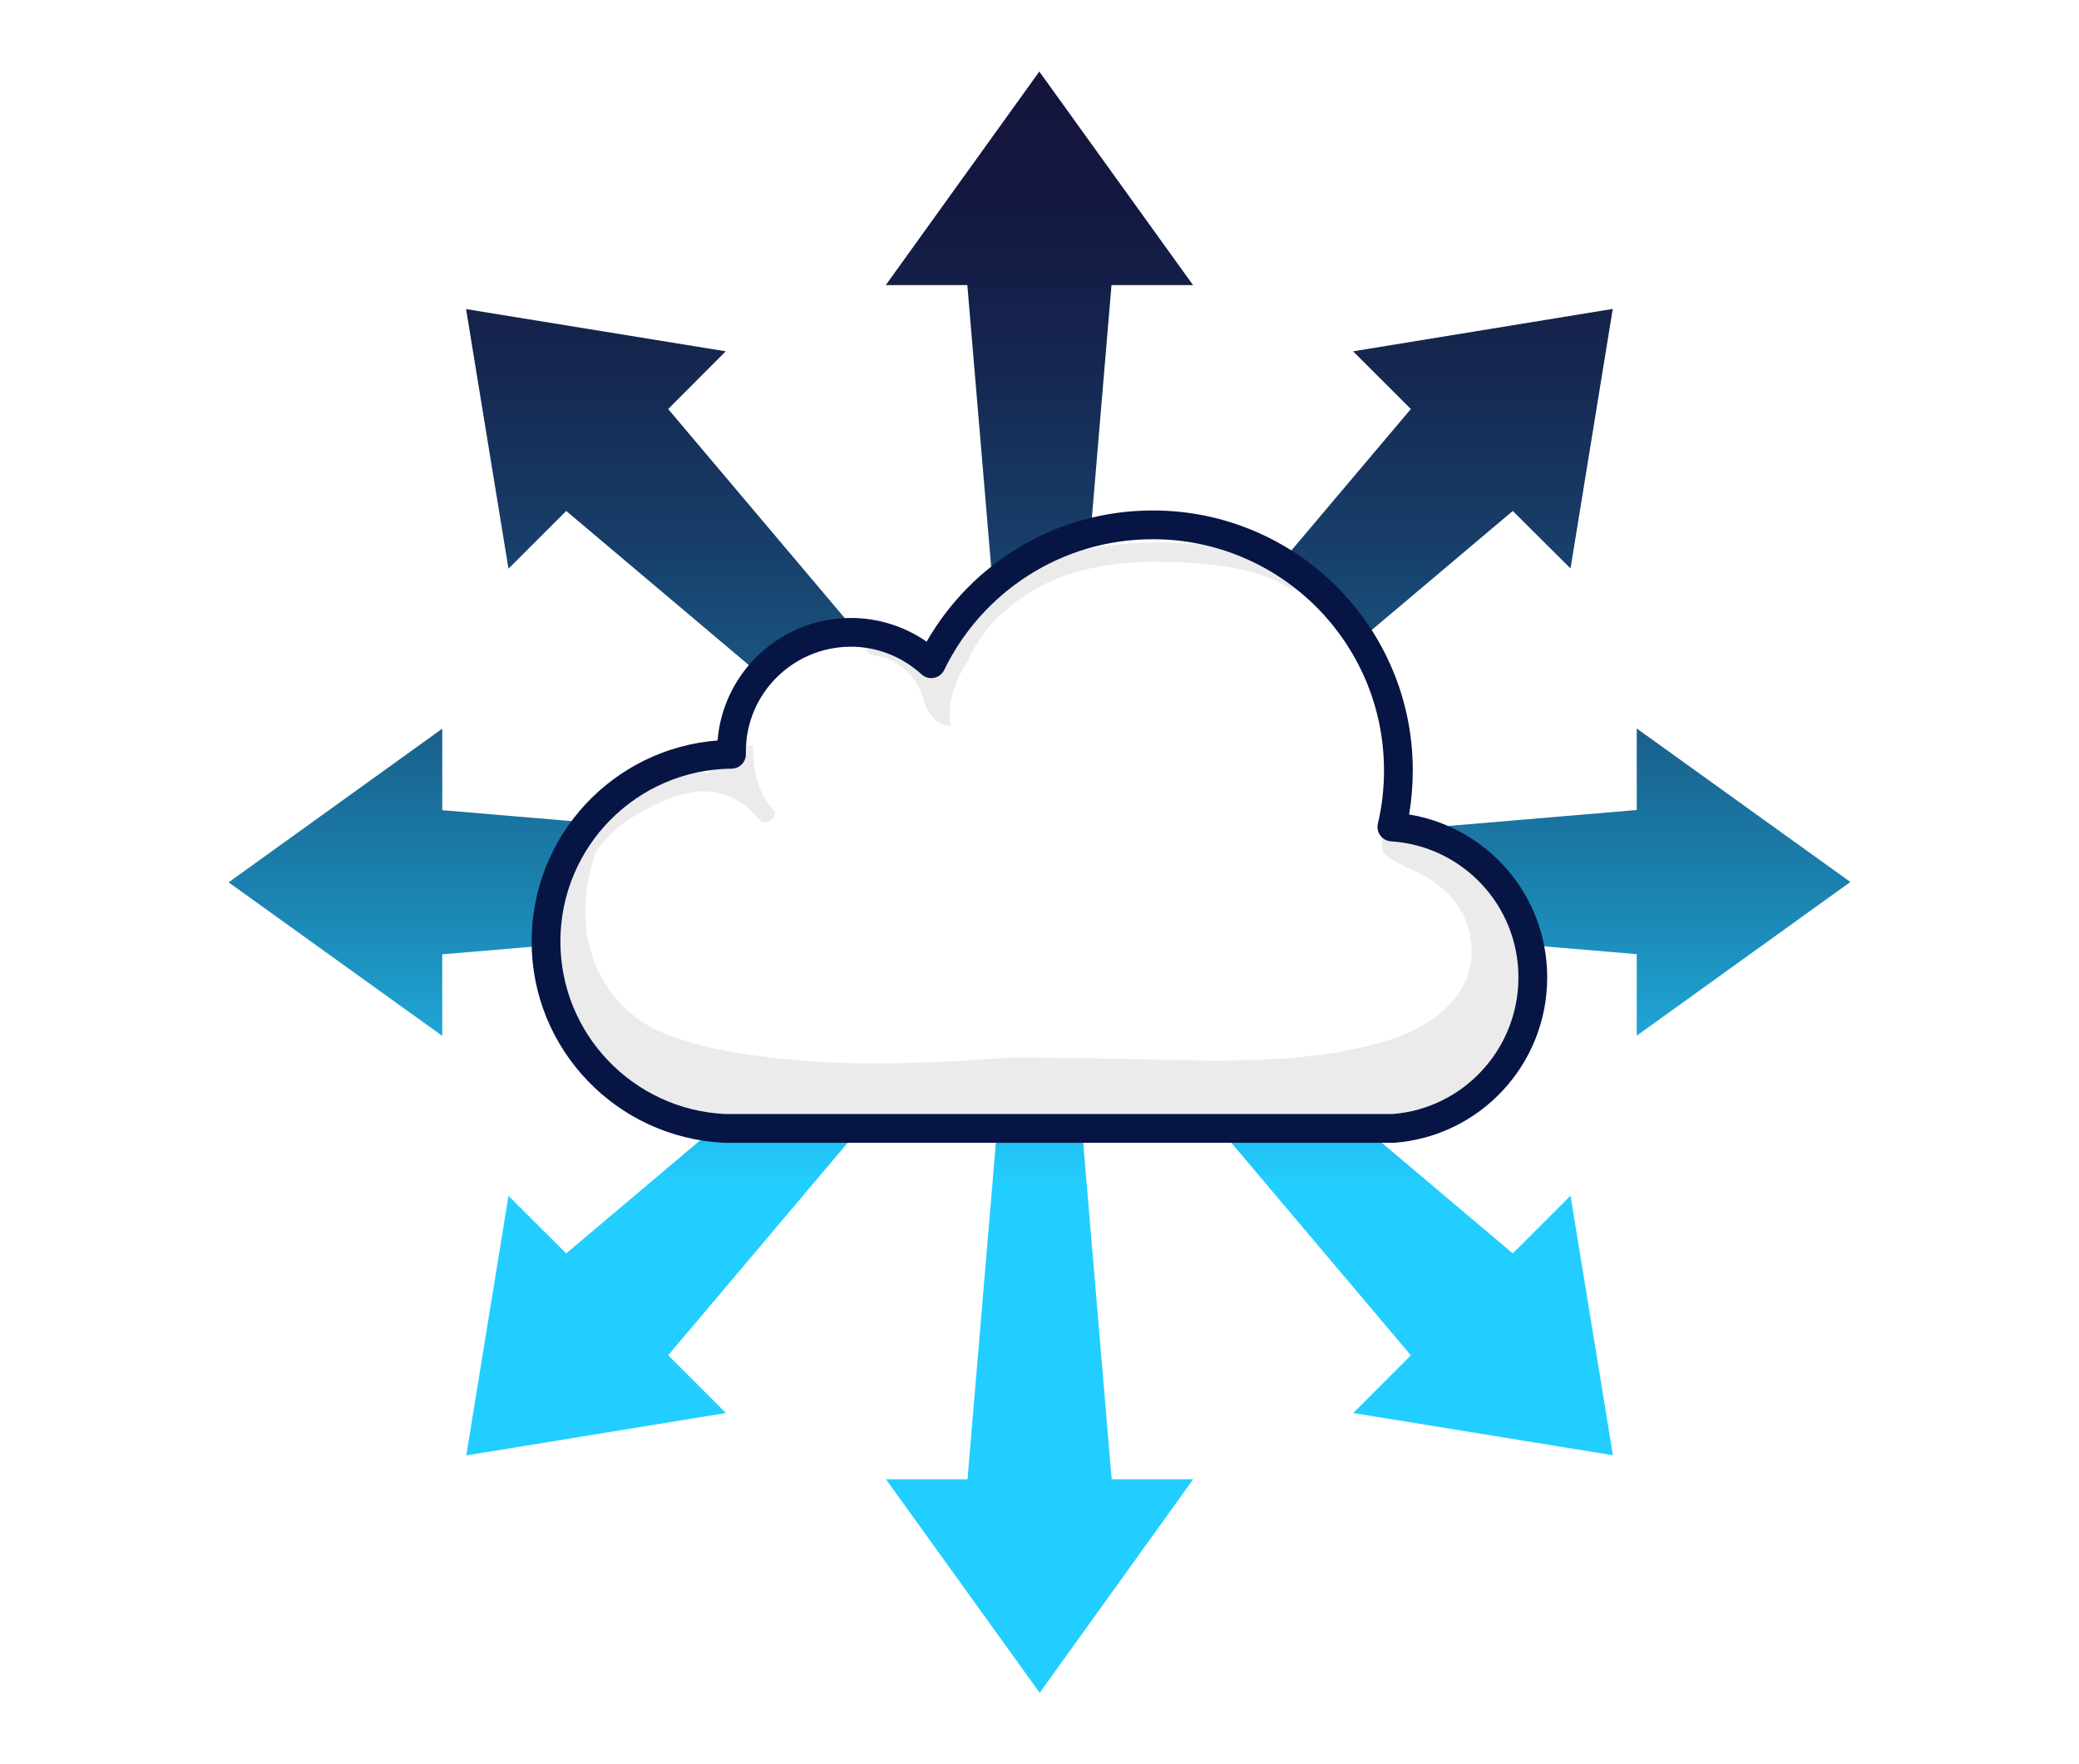 <svg width="766" height="650" viewBox="0 0 766 650" fill="none" xmlns="http://www.w3.org/2000/svg">
<rect x="0" y="0" width="766" height="650" fill="#333333" stroke="none"/>
<g clip-path="url(#clip0_4239_1750)">
<rect width="766" height="650" fill="white"/>
<g clip-path="url(#clip1_4239_1750)">
<path d="M681.765 324.933L603.051 268.381V298.418L407.211 314.983L557.38 188.238L578.653 209.437L594.209 113.81L498.543 129.426L519.817 150.692L393.015 300.805L409.526 105.038H439.576L382.933 26.357L326.358 105.038H356.408L372.979 300.799L246.183 150.692L267.39 129.426L171.724 113.877L187.347 209.503L208.621 188.238L358.796 314.989L162.948 298.485V268.448L84.235 325.066L162.948 381.618V351.581L358.79 335.016L208.621 461.762L187.347 440.563L171.79 536.189L267.456 520.573L246.183 499.308L372.985 349.195L356.474 544.961H326.425L383.066 623.643L439.641 544.961H409.592L393.02 349.201L519.817 499.308L498.61 520.573L594.276 536.123L578.653 440.496L557.38 461.762L407.205 335.011L603.051 351.515V381.552L681.765 324.933Z" fill="url(#paint0_linear_4239_1750)"/>
<path d="M512.837 304.665C514.432 297.953 515.23 290.975 515.23 283.799C515.23 233.826 474.677 193.322 424.683 193.355C388.783 193.379 357.803 214.221 343.111 244.524C335.266 237.348 324.829 232.928 313.394 232.962C289.195 233.032 269.517 252.632 269.517 276.821V277.884C231.69 278.217 201.175 308.985 201.175 346.863C201.175 383.811 230.293 413.915 266.858 415.709H513.435C542.155 413.516 564.692 389.46 564.758 360.22C564.825 330.648 541.889 306.526 512.837 304.665Z" fill="white"/>
<mask id="mask0_4239_1750" style="mask-type:luminance" maskUnits="userSpaceOnUse" x="201" y="193" width="364" height="223">
<path d="M512.837 304.665C514.432 297.953 515.23 290.975 515.23 283.799C515.23 233.826 474.677 193.322 424.683 193.355C388.783 193.379 357.803 214.221 343.111 244.524C335.266 237.348 324.829 232.928 313.394 232.962C289.195 233.032 269.517 252.632 269.517 276.821V277.884C231.69 278.217 201.175 308.985 201.175 346.863C201.175 383.811 230.293 413.915 266.858 415.709H513.435C542.155 413.516 564.692 389.46 564.758 360.22C564.825 330.648 541.889 306.526 512.837 304.665Z" fill="white"/>
</mask>
<g mask="url(#mask0_4239_1750)">
<path d="M569.026 364.273C569.595 382.629 560.815 400.984 546.125 412.008C530.255 423.917 509.838 424.186 490.848 424.346L286.928 426.035C268.244 426.19 248.431 427.39 230.526 421.023C214.495 415.322 202.889 403.432 196.413 387.836C184.334 358.748 182.481 306.612 218.818 294.089C220.503 293.508 221.79 294.207 222.503 295.347C223.856 295.442 225.162 296.323 225.731 297.563C230.563 294.023 235.943 291.13 241.349 288.844C247.906 286.07 254.444 284.17 261.398 284.616C260.109 282.165 261.905 278.422 265.19 279.483C265.617 278.766 266.437 278.168 267.22 277.953C268.021 277.732 269.239 277.803 269.943 278.309C270.451 278.674 270.919 279.085 271.403 279.479C271.874 278.515 271.808 277.231 272.584 276.3C273.879 274.744 275.754 274.376 277.421 274.937C277.29 282.455 278.699 289.969 283.175 296.199C283.942 297.265 284.762 298.271 285.63 299.222L285.633 299.282C285.665 302.128 281.57 304.249 279.6 301.78C275.395 296.509 269.61 292.918 262.917 291.804C255.874 290.631 249.105 293.059 242.752 295.877C233.612 299.93 224.762 305.763 219.509 314.035C215.616 325.223 214.28 337.241 217.26 348.889C221.133 364.022 231.369 375.567 245.928 381.2C259.885 386.599 275.466 388.827 290.276 390.293C305.66 391.816 321.148 392.034 336.591 391.574C348.129 391.231 359.644 390.506 371.149 389.64H382.483C403.349 389.64 424.18 390.552 445.04 390.707C466.225 390.864 487.869 389.876 508.391 384.2C525.119 379.573 543.376 368.401 542.154 348.533C541.466 337.336 535.152 328.864 525.716 323.247C520.727 320.278 514.352 318.21 509.773 314.434C508.881 310.681 508.839 306.767 510.288 302.613C510.927 300.781 512.54 300.127 514.064 300.256C513.871 299.965 513.655 299.69 513.466 299.396C512.43 297.783 513.135 295.497 514.734 294.563C516.43 293.571 518.539 294.226 519.57 295.83C524.432 303.407 530.985 309.699 538.612 314.361C539.65 313.649 540.965 313.443 542.137 314.33C557.821 326.2 568.409 344.382 569.026 364.273ZM478.191 210.449C465.558 202.588 450.206 200.978 435.655 200.156C420.485 199.3 404.831 200.25 390.374 205.241C371.115 211.889 353.786 227.027 348.014 246.533C346.094 243.42 343.67 240.595 340.703 238.193C338.688 236.561 336.175 237.516 335.07 239.164C331.362 236.702 327.12 235.1 322.543 234.535C320.645 234.3 319.009 236.326 319.009 238.067C319.009 240.171 320.639 241.365 322.543 241.6C329.316 242.437 335.674 247.275 338.645 253.576C340.356 257.205 340.862 261.6 343.914 264.601C345.674 266.331 347.897 267.321 350.15 267.462C348.94 258.734 351.849 250.561 356.669 243.466C363.397 227.786 378.752 216.088 395.174 211.107C408.268 207.135 422.063 206.454 435.655 207.222C448.975 207.973 463.059 209.352 474.625 216.55C478.497 218.959 482.049 212.849 478.191 210.449Z" fill="#EBEBEB"/>
</g>
<path fill-rule="evenodd" clip-rule="evenodd" d="M424.68 188.056C477.602 188.021 520.531 230.897 520.531 283.799C520.531 289.326 520.083 294.756 519.181 300.06C548.11 304.812 570.128 329.91 570.06 360.232C569.988 392.235 545.32 418.589 513.839 420.993C513.776 420.997 513.713 421.001 513.65 421.004C513.578 421.007 513.507 421.008 513.435 421.008H266.858C266.772 421.008 266.685 421.006 266.598 421.002C227.239 419.07 195.874 386.665 195.874 346.863C195.874 307.793 226.028 275.742 264.379 272.803C266.429 247.556 287.63 227.738 313.379 227.663C323.788 227.633 333.451 230.892 341.409 236.402C357.946 207.517 389.016 188.08 424.68 188.056ZM509.929 283.799C509.929 236.754 471.752 198.623 424.687 198.654C390.894 198.677 361.722 218.289 347.882 246.836C347.152 248.342 345.753 249.414 344.108 249.729C342.464 250.044 340.767 249.563 339.532 248.433C332.613 242.103 323.441 238.231 313.41 238.261C292.113 238.322 274.818 255.572 274.818 276.821V277.884C274.818 280.793 272.473 283.158 269.564 283.183C234.649 283.49 206.476 311.89 206.476 346.863C206.476 380.915 233.281 408.69 266.991 410.41H513.228C539.093 408.333 559.398 386.618 559.457 360.208C559.518 333.453 538.772 311.636 512.498 309.953C510.939 309.853 509.504 309.071 508.575 307.816C507.646 306.56 507.318 304.959 507.68 303.44C509.175 297.147 509.929 290.582 509.929 283.799Z" fill="#071545"/>
</g>
</g>
<defs>
<linearGradient id="paint0_linear_4239_1750" x1="383" y1="623.643" x2="383" y2="26.357" gradientUnits="userSpaceOnUse">
<stop offset="0.313" stop-color="#22CEFF"/>
<stop offset="0.349" stop-color="#20BDEE"/>
<stop offset="0.473" stop-color="#1C8AB8"/>
<stop offset="0.594" stop-color="#19608B"/>
<stop offset="0.71" stop-color="#173E69"/>
<stop offset="0.819" stop-color="#152750"/>
<stop offset="0.919" stop-color="#141841"/>
<stop offset="1" stop-color="#14143C"/>
</linearGradient>
<clipPath id="clip0_4239_1750">
<rect width="766" height="650" fill="white"/>
</clipPath>
<clipPath id="clip1_4239_1750">
<rect width="1972" height="650" fill="white" transform="translate(-603)"/>
</clipPath>
</defs>
</svg>
